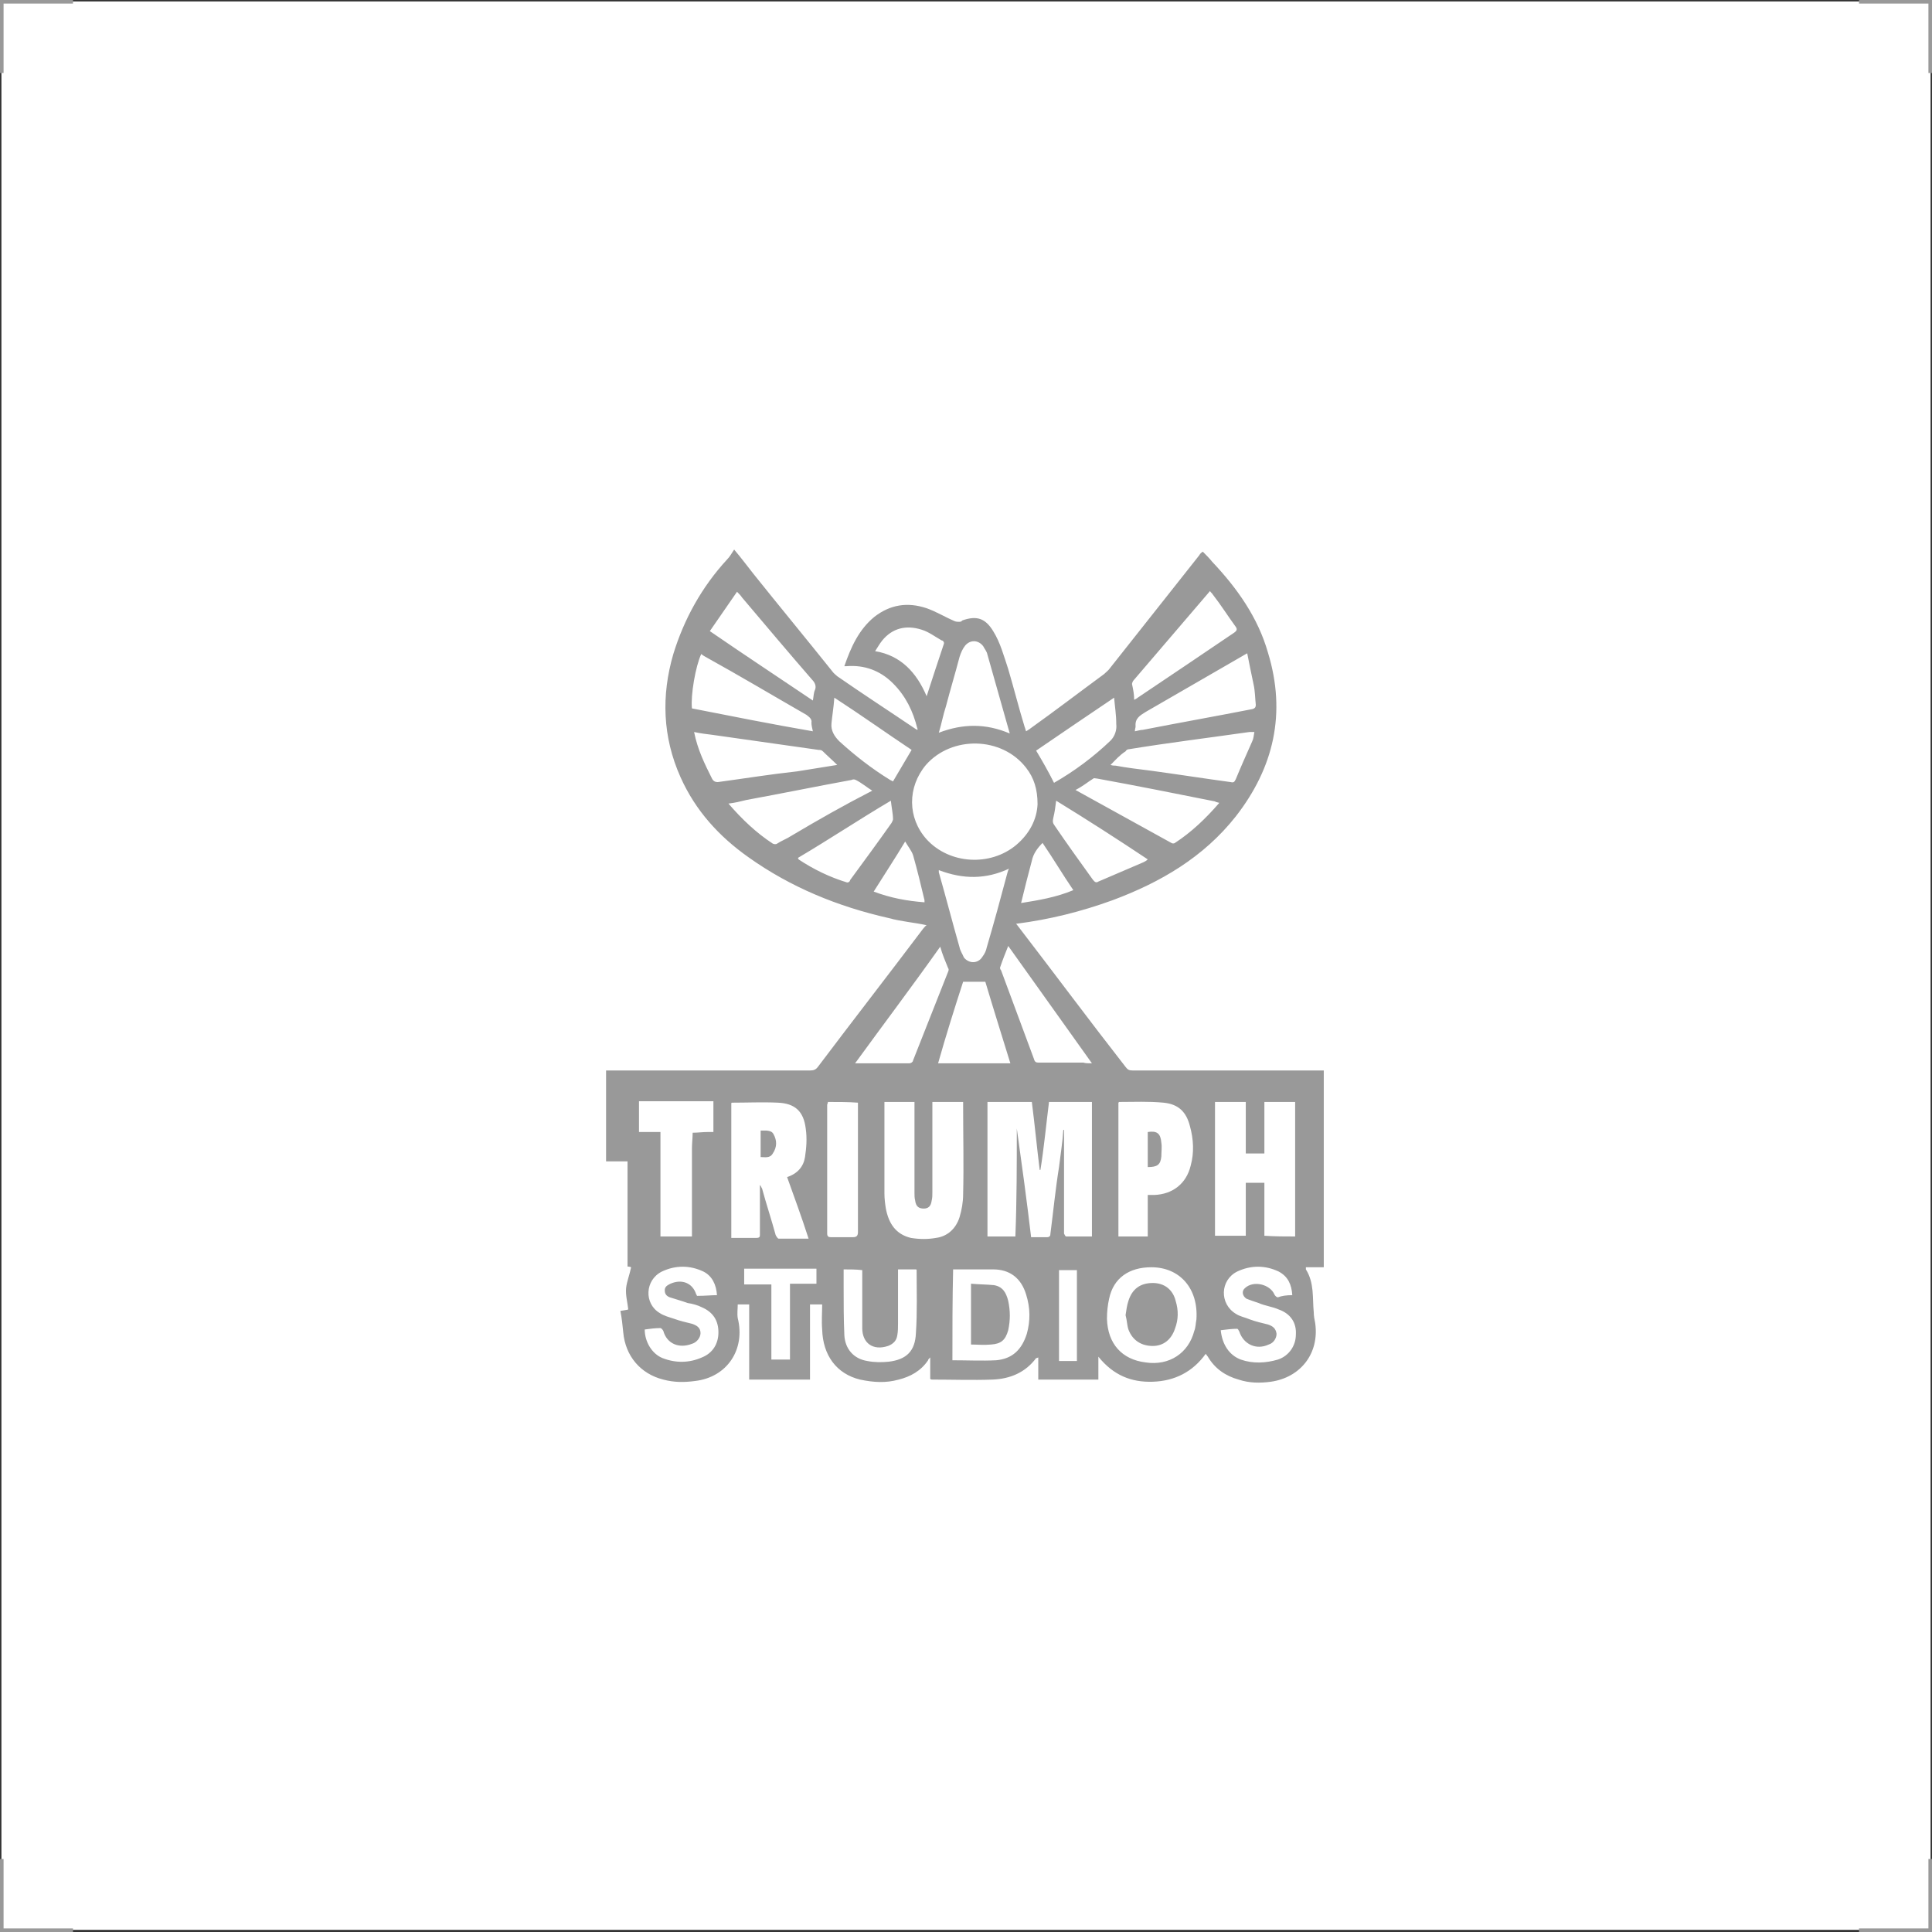 <svg xmlns="http://www.w3.org/2000/svg" xmlns:xlink="http://www.w3.org/1999/xlink" id="Layer_1" x="0px" y="0px" viewBox="0 0 270 270" style="enable-background:new 0 0 270 270;" xml:space="preserve"> <style type="text/css"> .st0{fill:#333333;} .st1{fill:#999999;} </style> <g> <g> <path class="st0" d="M269.8,0.2v269.5H0.2V0.2H269.8 M270,0H0v270h270V0L270,0z"></path> </g> <polygon class="st1" points="0.5,10.2 0,10.2 0,0 10.2,0 10.2,0.5 0.5,0.5 "></polygon> <polygon class="st1" points="269.5,10.2 270,10.2 270,0 259.8,0 259.8,0.5 269.5,0.5 "></polygon> <polygon class="st1" points="0.5,259.8 0,259.8 0,270 10.2,270 10.2,269.5 0.5,269.5 "></polygon> <polygon class="st1" points="269.5,259.8 270,259.8 270,270 259.8,270 259.8,269.5 269.5,269.5 "></polygon> </g> <g> <path class="st1" d="M185,149.6c0,9.2,0,18.3,0,27.5c-0.8,0-1.6,0-2.5,0c0,0.1,0,0.2,0,0.3c1.2,1.9,0.9,4,1.1,6 c0,0.5,0.1,1,0.2,1.5c0.6,4.2-2,7.6-6.2,8.2c-1.5,0.2-3,0.2-4.5-0.3c-1.8-0.5-3.3-1.5-4.3-3.2c-0.1-0.1-0.2-0.3-0.3-0.4 c-1.8,2.5-4.3,3.8-7.4,3.9c-3,0.1-5.5-0.9-7.6-3.5c0,1.2,0,2.2,0,3.2c-2.8,0-5.5,0-8.4,0c0-1,0-2,0-3.1c-0.2,0.1-0.2,0.1-0.3,0.1 c-1.5,2-3.6,2.9-6.1,3c-2.8,0.1-5.6,0-8.4,0c-0.1,0-0.2,0-0.3-0.1c0-0.9,0-1.9,0-3c-0.2,0.2-0.3,0.3-0.3,0.4 c-1,1.5-2.5,2.3-4.1,2.7c-1.8,0.5-3.5,0.4-5.4,0c-3.3-0.8-5.2-3.4-5.3-7c-0.1-1.2,0-2.4,0-3.5c-0.6,0-1.2,0-1.7,0c0,3.5,0,7,0,10.5 c-2.8,0-5.6,0-8.5,0c0-3.5,0-7,0-10.5c-0.5,0-1.1,0-1.6,0c0,0.6-0.1,1.3,0,1.9c1.1,4.4-1.5,8.3-6,8.8c-1.5,0.2-2.9,0.2-4.4-0.2 c-3.2-0.8-5.3-3.3-5.6-6.6c-0.1-1-0.2-2-0.4-3c0.5-0.1,0.8-0.1,1.1-0.2c-0.1-1-0.4-2-0.3-3c0.1-0.9,0.5-1.9,0.7-2.9 c0,0-0.2-0.1-0.5-0.1c0-4.9,0-9.7,0-14.7c-1.1,0-2,0-3,0c0-4.3,0-8.5,0-12.7c0.3,0,0.5,0,0.8,0c9.3,0,18.5,0,27.7,0 c0.5,0,0.8-0.1,1.1-0.5c4.9-6.5,9.8-12.8,14.7-19.3c0.2-0.2,0.3-0.4,0.5-0.5c-1.8-0.4-3.5-0.5-5.3-1c-7.1-1.6-13.7-4.3-19.6-8.5 c-4.1-2.9-7.4-6.5-9.5-11.2c-2.5-5.6-2.7-11.4-1-17.2c1.5-4.9,4-9.4,7.5-13.2c0.4-0.4,0.6-0.8,1-1.4c1.1,1.3,1.9,2.4,2.7,3.4 c3.6,4.5,7.4,9.1,11,13.6c0.2,0.3,0.5,0.5,0.7,0.7c3.6,2.5,7.3,4.9,11,7.4c0.1,0,0.1,0.1,0.2,0.1c0-0.1,0.1-0.1,0-0.2 c-0.6-2.4-1.6-4.5-3.4-6.3c-1.8-1.8-4-2.6-6.5-2.4c-0.1,0-0.1,0-0.3,0c0.9-2.6,2-5.1,4.2-6.9c2.2-1.7,4.6-2.1,7.3-1.2 c1.4,0.5,2.5,1.2,3.9,1.8c0.2,0.1,0.5,0.1,0.7,0.1c0.2,0,0.3-0.1,0.4-0.2c2-0.7,3.2-0.3,4.3,1.5c1,1.6,1.5,3.5,2.1,5.3 c0.8,2.7,1.5,5.5,2.3,8.1c0.1,0.2,0.1,0.4,0.2,0.6c0.3-0.2,0.5-0.3,0.6-0.4c3.5-2.5,6.9-5.1,10.3-7.6c0.3-0.3,0.6-0.5,0.8-0.8 c4.2-5.3,8.3-10.5,12.5-15.8c0.1-0.2,0.3-0.4,0.5-0.5c0.5,0.5,0.9,0.9,1.3,1.4c3.5,3.7,6.4,7.8,7.8,12.7c2.6,8.5,0.8,16.1-4.5,22.9 c-4.5,5.7-10.5,9.2-17.2,11.7c-4.4,1.6-8.8,2.7-13.5,3.3c0.2,0.2,0.3,0.4,0.4,0.5c5,6.5,9.9,13.1,14.9,19.5c0.3,0.4,0.5,0.5,1,0.5 c8.5,0,17.1,0,25.6,0C184.5,149.6,184.6,149.6,185,149.6z M142.1,157.7L142.1,157.7c0.7,5,1.4,10.1,2,15.2c0.7,0,1.5,0,2.2,0 c0.4,0,0.5-0.2,0.5-0.5c0.4-3.1,0.7-6.2,1.2-9.3c0.2-1.7,0.5-3.5,0.6-5.2h0.1c0,0.3,0,0.5,0,0.7c0,4.5,0,8.8,0,13.3 c0,0.2,0,0.4,0,0.5c0.1,0.2,0.2,0.4,0.3,0.4c1.2,0,2.4,0,3.6,0c0-6.3,0-12.5,0-18.8c-2,0-4,0-6,0c-0.4,3.2-0.7,6.4-1.2,9.5h-0.1 c-0.4-3.2-0.7-6.4-1.1-9.5c-2.1,0-4.2,0-6.2,0c0,6.3,0,12.5,0,18.8c1.4,0,2.6,0,3.9,0C142.1,167.7,142.1,162.7,142.1,157.7z M145,112.4c0-2.1-0.5-3.7-1.6-5.1c-3.4-4.4-10.4-4.5-14-0.4c-2.6,3.1-2.6,7.4,0.1,10.4c3.2,3.5,8.9,3.8,12.5,0.8 C143.9,116.5,144.9,114.5,145,112.4z M181,172.8c0-6.3,0-12.5,0-18.8c-1.5,0-2.8,0-4.3,0c0,2.5,0,4.8,0,7.2c-0.9,0-1.7,0-2.6,0 c0-2.5,0-4.8,0-7.2c-1.5,0-2.9,0-4.3,0c0,6.3,0,12.5,0,18.7c1.5,0,2.8,0,4.3,0c0-2.5,0-4.9,0-7.4c0.9,0,1.7,0,2.6,0 c0,2.5,0,4.9,0,7.4C178.3,172.8,179.6,172.8,181,172.8z M110,164.5c1.5-0.5,2.3-1.5,2.5-2.8c0.2-1.3,0.3-2.6,0.1-4 c-0.3-2.4-1.5-3.5-3.9-3.6c-2.1-0.1-4.3,0-6.4,0c0,0-0.1,0-0.1,0.1c0,6.3,0,12.5,0,18.8c1.2,0,2.4,0,3.5,0c0.5,0,0.5-0.2,0.5-0.5 c0-2.1,0-4.3,0-6.4c0-0.2,0-0.4,0-0.5c0.2,0.2,0.2,0.4,0.3,0.5c0.6,2.2,1.3,4.3,1.9,6.5c0.1,0.2,0.3,0.5,0.4,0.5c1.4,0,2.7,0,4.2,0 C112,170,111,167.3,110,164.5z M123.6,154c0,0.2,0,0.4,0,0.5c0,4.1,0,8.2,0,12.3c0,0.7,0.1,1.5,0.2,2.1c0.4,2.1,1.4,3.6,3.5,4.1 c1.2,0.2,2.4,0.2,3.5,0c1.6-0.2,2.8-1.3,3.3-2.9c0.3-1,0.5-2.1,0.5-3.2c0.1-4.1,0-8.2,0-12.3c0-0.2,0-0.4,0-0.6c-1.5,0-2.8,0-4.3,0 c0,0.3,0,0.5,0,0.7c0,4,0,8,0,12c0,0.4,0,0.7-0.1,1.1c-0.1,0.8-0.5,1.1-1.1,1.1c-0.7,0-1.1-0.3-1.2-1.1c-0.1-0.4-0.1-0.7-0.1-1.1 c0-4,0-8,0-12c0-0.3,0-0.5,0-0.7C126.5,154,125.1,154,123.6,154z M160.4,167c0.4,0,0.6,0,0.9,0c2.6-0.1,4.5-1.6,5.1-4.1 c0.5-1.8,0.4-3.7-0.1-5.5c-0.5-2-1.6-3.1-3.7-3.3c-2.1-0.2-4.1-0.1-6.2-0.1l-0.1,0.1c0,6.2,0,12.5,0,18.7c1.4,0,2.7,0,4.1,0 C160.4,170.9,160.4,169,160.4,167z M92.3,172.8c1.5,0,2.9,0,4.4,0c0-0.3,0-0.5,0-0.8c0-3.8,0-7.6,0-11.5c0-0.7,0.1-1.5,0.1-2.2 c0.7,0,1.4-0.1,2.1-0.1c0.3,0,0.5,0,0.8,0c0-1.5,0-2.9,0-4.3c-3.5,0-6.9,0-10.4,0c0,1.5,0,2.8,0,4.3c1,0,2,0,3,0 C92.3,163.2,92.3,167.9,92.3,172.8z M170.4,112.2c-0.3-0.1-0.5-0.1-0.6-0.2c-5.5-1.1-11-2.2-16.5-3.2c-0.2,0-0.4-0.1-0.5,0 c-0.8,0.5-1.5,1.1-2.5,1.6c4.5,2.5,8.9,4.9,13.4,7.4c0.1,0.1,0.4,0.1,0.5,0C166.5,116.3,168.5,114.4,170.4,112.2z M121.9,110.5 c-0.8-0.5-1.5-1.1-2.3-1.5c-0.2-0.1-0.4-0.1-0.6,0c-4.9,0.9-9.8,1.9-14.7,2.8c-0.8,0.2-1.6,0.4-2.5,0.5c1.9,2.2,3.9,4.1,6.2,5.6 c0.2,0.1,0.5,0.1,0.6,0c0.6-0.4,1.4-0.7,2-1.1C114.3,114.6,118,112.5,121.9,110.5z M160.9,177.1c-3.1,0-5.3,1.5-5.9,4.4 c-0.2,0.9-0.3,1.8-0.3,2.8c0.1,3.5,2.1,5.7,5.4,6.1c3.3,0.5,6-1.3,6.8-4.4c0.2-0.5,0.2-1.1,0.3-1.6 C167.5,180.1,164.9,177.1,160.9,177.1z M115.7,154c0,0.2-0.1,0.3-0.1,0.4c0,6,0,12,0,18c0,0.4,0.2,0.5,0.5,0.5c1,0,2.1,0,3.1,0 c0.5,0,0.7-0.2,0.7-0.7c0-5.8,0-11.6,0-17.5c0-0.2,0-0.4,0-0.6C118.6,154,117.2,154,115.7,154z M133.1,190.1c2.1,0,4.1,0.1,6.1,0 c2.3-0.2,3.6-1.5,4.3-3.7c0.5-1.8,0.5-3.6-0.1-5.5c-0.7-2.3-2.3-3.5-4.6-3.5c-1.5,0-3.1,0-4.5,0c-0.4,0-0.7,0-1.1,0 C133.1,181.6,133.1,185.9,133.1,190.1z M155.2,106.9c0.3,0.1,0.5,0.1,0.7,0.1c1.6,0.3,3.3,0.5,4.9,0.7c3.7,0.5,7.5,1.1,11.2,1.6 c0.4,0.1,0.5,0,0.7-0.4c0.7-1.7,1.5-3.5,2.3-5.3c0.2-0.4,0.2-0.8,0.3-1.3c-0.3,0-0.5,0-0.7,0c-5.6,0.8-11.3,1.5-16.8,2.4 c-0.2,0-0.4,0.1-0.5,0.3C156.5,105.5,155.9,106.2,155.2,106.9z M158.6,102.2c0.5-0.1,0.8-0.2,1.1-0.2c5.1-1,10.2-1.9,15.3-2.9 c0.4-0.1,0.5-0.3,0.5-0.6c-0.1-0.9-0.1-1.9-0.3-2.8c-0.3-1.5-0.6-2.8-0.9-4.4c-0.4,0.2-0.5,0.3-0.7,0.4c-4.5,2.6-9,5.2-13.5,7.8 c-0.8,0.5-1.5,0.9-1.4,2C158.7,101.7,158.6,101.9,158.6,102.2z M117,106.9c-0.7-0.7-1.4-1.3-2-1.9c-0.2-0.2-0.4-0.2-0.6-0.2 c-4.9-0.7-9.9-1.4-14.8-2.1c-0.8-0.1-1.7-0.2-2.6-0.4c0.5,2.5,1.5,4.5,2.5,6.5c0.2,0.4,0.5,0.5,0.8,0.5c3.7-0.5,7.4-1.1,11.1-1.5 C113.2,107.5,115.1,107.2,117,106.9z M113.6,102.2c-0.1-0.5-0.2-0.8-0.2-1.2c0.1-0.5-0.3-0.8-0.7-1.1c-4.7-2.7-9.4-5.5-14.1-8.1 c-0.2-0.1-0.5-0.3-0.6-0.4c-0.8,1.7-1.5,5.8-1.3,7.6C102.3,100.1,107.8,101.2,113.6,102.2z M131.4,132.3 c-3.9,5.5-7.9,10.8-11.9,16.3c2.6,0,5.1,0,7.6,0c0.2,0,0.5-0.2,0.5-0.4c1.6-4.1,3.3-8.3,4.9-12.4c0.1-0.2,0.1-0.4,0-0.5 C132.1,134.3,131.7,133.4,131.4,132.3z M152.6,148.6c-3.9-5.5-7.8-10.9-11.7-16.4c-0.4,1-0.8,2-1.1,2.9c-0.1,0.2,0,0.4,0.1,0.5 c1.5,4.1,3.1,8.3,4.6,12.4c0.1,0.4,0.3,0.5,0.6,0.5c2.1,0,4.2,0,6.3,0C151.7,148.6,152.1,148.6,152.6,148.6z M100.2,181 c-0.1-1.5-0.7-2.7-1.9-3.3c-1.9-0.9-3.9-0.9-5.8,0c-2.4,1.2-2.5,4.5-0.3,5.8c0.6,0.4,1.4,0.6,2,0.8c0.8,0.3,1.7,0.5,2.5,0.7 c0.6,0.2,1.2,0.5,1.2,1.3c0,0.6-0.5,1.3-1.2,1.5c-1.8,0.7-3.5,0-4-1.8c-0.1-0.2-0.3-0.4-0.4-0.4c-0.7,0-1.5,0.1-2.2,0.2 c0,1.7,1,3.4,2.5,4c1.8,0.7,3.7,0.7,5.5-0.1c1.5-0.6,2.3-1.9,2.3-3.5s-0.7-2.8-2.3-3.5c-0.6-0.3-1.3-0.5-2-0.6 c-0.8-0.3-1.6-0.5-2.5-0.8c-0.5-0.2-0.7-0.5-0.7-1c0-0.5,0.4-0.7,0.8-0.9c1.6-0.7,3.1-0.1,3.6,1.5c0,0,0.1,0.1,0.1,0.2 C98.6,181.1,99.4,181,100.2,181z M180.6,181c-0.1-1.5-0.6-2.6-1.9-3.3c-1.9-0.9-3.9-0.9-5.8,0c-2.4,1.2-2.5,4.5-0.2,5.9 c0.6,0.4,1.3,0.5,2,0.8c0.8,0.3,1.7,0.5,2.5,0.7c0.6,0.2,1.1,0.5,1.2,1.3c0,0.6-0.4,1.3-1.1,1.5c-1.7,0.8-3.5,0-4.1-1.8 c-0.1-0.2-0.2-0.4-0.3-0.4c-0.7,0-1.5,0.1-2.3,0.2c0.2,2,1.2,3.5,2.8,4.1c1.7,0.6,3.5,0.5,5.2,0c1.5-0.5,2.5-1.9,2.5-3.5 c0.1-1.6-0.7-2.9-2.4-3.5c-0.9-0.4-1.9-0.5-2.8-0.9c-0.6-0.2-1.2-0.4-1.7-0.6c-0.6-0.4-0.7-1.1-0.2-1.5c1.2-1.1,3.5-0.5,4.1,0.9 c0.1,0.2,0.3,0.4,0.5,0.4C179.1,181.1,179.8,181,180.6,181z M134.6,137.2c-1.2,3.7-2.4,7.5-3.5,11.4c3.4,0,6.7,0,10.1,0 c-1.2-3.9-2.4-7.7-3.5-11.4C136.6,137.2,135.6,137.2,134.6,137.2z M131.2,121.6c0,0.2,0,0.3,0,0.3c1,3.5,1.9,7,2.9,10.5 c0.1,0.5,0.4,0.9,0.6,1.4c0.7,0.9,2,0.9,2.6-0.1c0.3-0.4,0.5-0.8,0.6-1.3c1-3.4,1.9-6.7,2.8-10.1c0.1-0.3,0.1-0.5,0.3-0.9 C137.8,122.9,134.6,122.9,131.2,121.6z M141.1,102.5c0-0.2-0.1-0.3-0.1-0.4c-1-3.5-2-7.1-3-10.6c-0.1-0.5-0.4-0.8-0.6-1.2 c-0.7-0.9-1.8-0.9-2.5-0.1c-0.4,0.5-0.6,1-0.8,1.6c-0.6,2.3-1.3,4.6-1.9,6.9c-0.4,1.2-0.6,2.4-1,3.7 C134.6,101.1,137.8,101.1,141.1,102.5z M113.6,97.9c0.1-0.5,0.1-1.1,0.3-1.5c0.2-0.5,0-1-0.4-1.4c-3.3-3.8-6.5-7.6-9.8-11.5 c-0.2-0.3-0.4-0.5-0.7-0.8c-1.3,1.9-2.5,3.6-3.8,5.5C104,91.5,108.7,94.6,113.6,97.9z M158.5,97.8c0.2-0.1,0.4-0.2,0.5-0.3 c4.5-3,8.9-6,13.5-9.1c0.4-0.3,0.4-0.5,0.2-0.8c-1.1-1.5-2.1-3.1-3.2-4.5c-0.1-0.2-0.3-0.3-0.4-0.5c-3.6,4.2-7.2,8.4-10.7,12.5 c-0.1,0.1-0.2,0.4-0.2,0.5C158.4,96.5,158.5,97.1,158.5,97.8z M117.9,177.4c0,0.9,0,1.7,0,2.5c0,2.3,0,4.5,0.1,6.7 c0.1,1.9,1.3,3.3,3.2,3.6c1,0.2,2,0.2,3,0.1c2.5-0.3,3.7-1.5,3.8-4c0.2-2.9,0.1-5.9,0.1-8.8c0,0,0-0.1-0.1-0.1c-0.8,0-1.6,0-2.5,0 c0,2.5,0,5,0,7.5c0,0.5,0,1.2-0.1,1.7c-0.1,0.7-0.5,1.2-1.3,1.5c-2.1,0.7-3.6-0.4-3.6-2.5c0-2.5,0-4.9,0-7.4c0-0.2,0-0.5,0-0.7 C119.6,177.4,118.8,177.4,117.9,177.4z M124.5,111.9c-4.4,2.6-8.6,5.4-13,8c0.1,0.1,0.1,0.2,0.1,0.2c2.1,1.4,4.4,2.5,6.7,3.2 c0.2,0.1,0.5-0.1,0.5-0.3c1.9-2.6,3.9-5.3,5.8-8c0.1-0.2,0.2-0.4,0.2-0.5C124.8,113.7,124.6,112.9,124.5,111.9z M147.6,111.9 c-0.1,0.8-0.2,1.6-0.4,2.4c-0.1,0.5-0.1,0.7,0.2,1.1c1.7,2.5,3.5,5,5.3,7.5c0.3,0.4,0.5,0.5,0.8,0.3c2.1-0.9,4.2-1.8,6.3-2.7 c0.2-0.1,0.4-0.2,0.6-0.4C156.2,117.3,152,114.6,147.6,111.9z M155.7,97.5c-3.7,2.5-7.4,5-10.9,7.4c0.9,1.5,1.7,2.9,2.5,4.5 c-0.1,0-0.1,0,0,0c2.8-1.6,5.5-3.6,7.9-5.9c0.6-0.6,0.9-1.5,0.8-2.3C156,99.9,155.8,98.7,155.7,97.5z M116.6,97.5 c-0.1,1.4-0.3,2.5-0.4,3.6c-0.1,1,0.4,1.8,1.1,2.5c2.2,2,4.5,3.8,7.1,5.4c0.2,0.1,0.4,0.2,0.4,0.2c0.9-1.5,1.7-2.9,2.6-4.4 C123.8,102.4,120.3,99.9,116.6,97.5z M107.8,179.5c0,3.5,0,7.1,0,10.5c0.9,0,1.7,0,2.6,0c0-3.5,0-7,0-10.6c1.3,0,2.5,0,3.7,0 c0-0.7,0-1.5,0-2.1c-3.4,0-6.7,0-10.1,0c0,0.7,0,1.4,0,2.2C105.3,179.5,106.5,179.5,107.8,179.5z M129.5,97.3 c0.8-2.5,1.6-4.9,2.4-7.3c0.1-0.2-0.1-0.5-0.3-0.5c-0.9-0.5-1.8-1.2-2.8-1.5c-2.2-0.7-4.1-0.2-5.5,1.5c-0.4,0.5-0.6,0.9-1,1.5 C125.9,91.6,128.1,94,129.5,97.3z M150.5,190.2c0-4.3,0-8.5,0-12.7c-0.9,0-1.7,0-2.5,0c0,4.3,0,8.5,0,12.7 C148.9,190.2,149.7,190.2,150.5,190.2z M145.7,117.8c-0.7,0.7-1.3,1.5-1.5,2.5c-0.5,1.9-1,3.8-1.5,5.9c2.5-0.4,4.9-0.8,7.3-1.8 C148.5,122.2,147.2,120,145.7,117.8z M129.2,126.1c0-0.2,0-0.3,0-0.3c-0.5-2.1-1-4.2-1.6-6.3c-0.2-0.6-0.7-1.2-1.1-1.9 c-1.5,2.5-2.9,4.6-4.4,7C124.5,125.5,126.7,125.9,129.2,126.1z"></path> <path class="st1" d="M106.3,158c0.7,0,1.5-0.1,1.8,0.5c0.5,0.9,0.5,1.8-0.1,2.7c-0.4,0.7-1.1,0.5-1.7,0.5 C106.3,160.5,106.3,159.3,106.3,158z"></path> <path class="st1" d="M160.4,158.2c1.3-0.2,1.8,0.2,1.9,1.5c0.1,0.6,0,1.3,0,1.9c-0.1,1.2-0.6,1.5-1.9,1.5 C160.4,161.4,160.4,159.7,160.4,158.2z"></path> <path class="st1" d="M157.3,183.8c0.1-0.7,0.2-1.4,0.4-2c0.5-1.6,1.6-2.5,3.4-2.5c1.6,0,2.8,0.9,3.2,2.5c0.4,1.3,0.4,2.6-0.1,3.9 c-0.5,1.5-1.6,2.4-3.1,2.4c-1.5,0-2.8-0.7-3.4-2.3C157.5,185.2,157.5,184.5,157.3,183.8z"></path> <path class="st1" d="M135.7,187.9c0-2.8,0-5.5,0-8.5c1.1,0.1,2.2,0.1,3.2,0.2c1.2,0.2,1.7,1,2,2.2c0.3,1.4,0.3,2.7,0,4.1 c-0.4,1.4-1,1.9-2.4,2C137.5,188,136.6,187.9,135.7,187.9z"></path> </g> </svg>